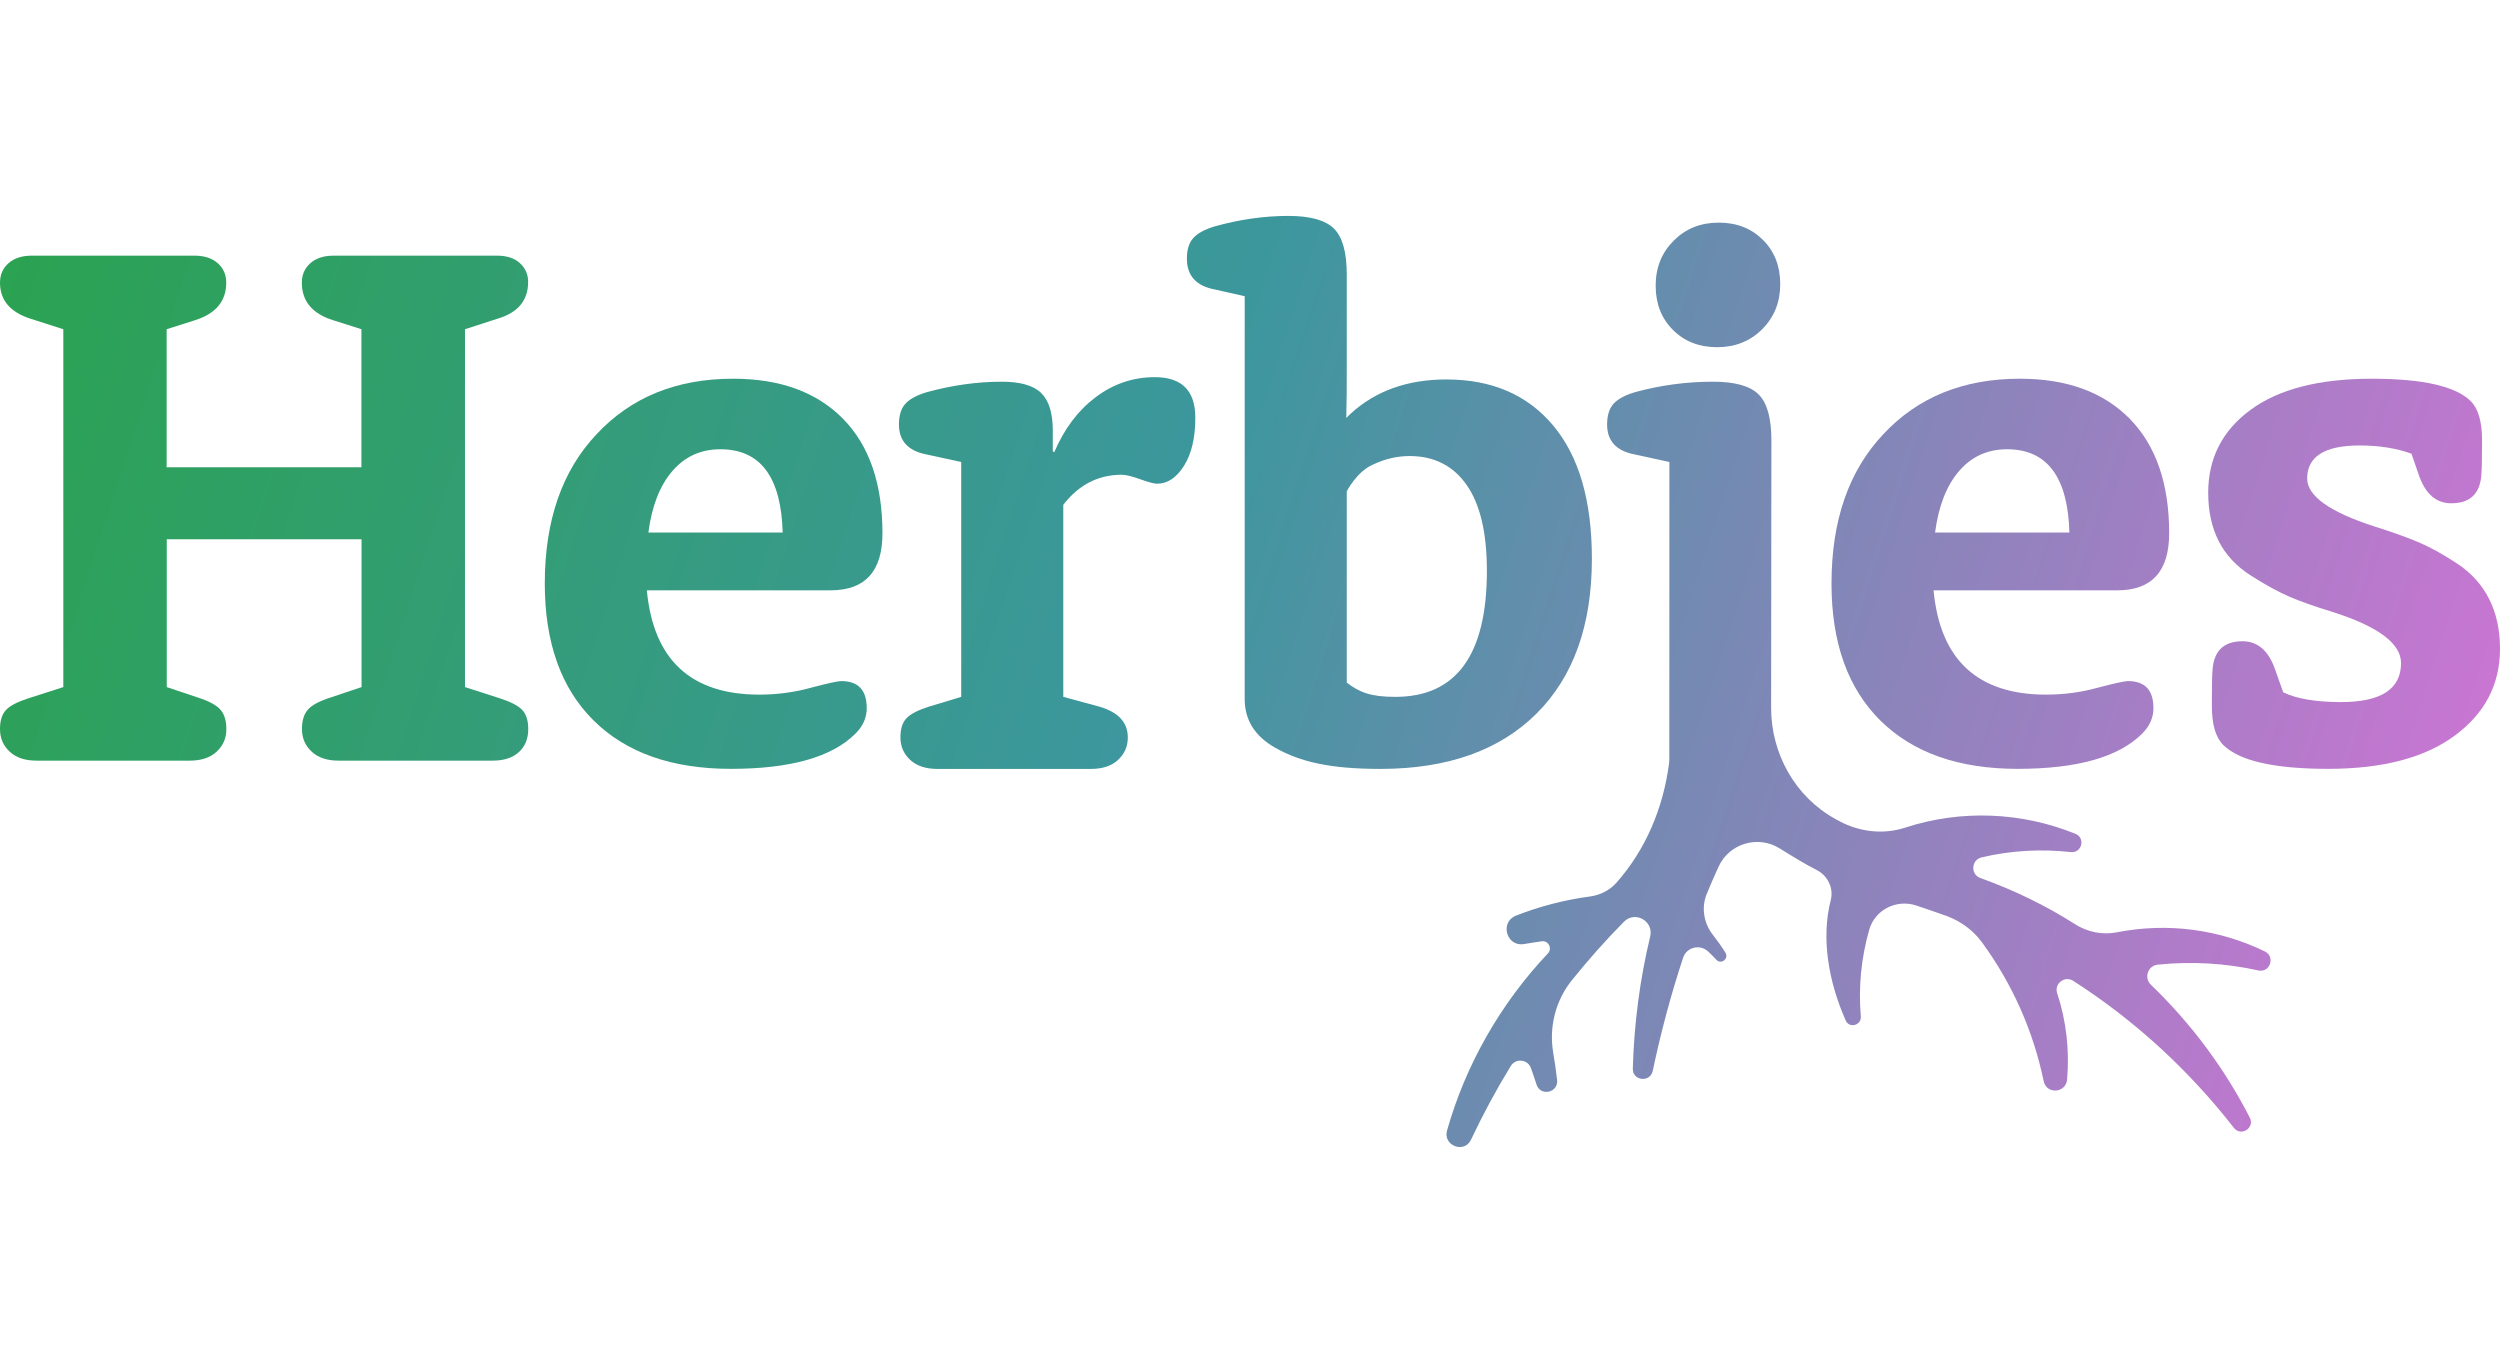 <svg width="220" height="120" viewBox="0 0 220 120" fill="none" xmlns="http://www.w3.org/2000/svg">
<path d="M2.491 61.455L5.572 60.465V28.972L2.688 28.048C0.894 27.472 0 26.416 0 24.875C0 24.173 0.253 23.597 0.753 23.158C1.253 22.718 1.94 22.496 2.814 22.496H17.095C17.969 22.496 18.656 22.718 19.156 23.158C19.657 23.597 19.909 24.173 19.909 24.875C19.909 26.502 18.99 27.603 17.156 28.179L14.665 28.972V41.122H31.806V28.972L29.316 28.179C27.482 27.608 26.562 26.507 26.562 24.875C26.562 24.173 26.815 23.597 27.315 23.158C27.815 22.718 28.502 22.496 29.376 22.496H43.723C44.597 22.496 45.274 22.718 45.754 23.158C46.234 23.597 46.476 24.148 46.476 24.809C46.476 26.436 45.582 27.517 43.789 28.043L40.919 28.972V60.465L43.996 61.455C44.956 61.763 45.612 62.107 45.961 62.481C46.31 62.855 46.486 63.415 46.486 64.163C46.486 65.001 46.214 65.673 45.668 66.179C45.123 66.684 44.344 66.936 43.344 66.936H29.785C28.78 66.936 27.992 66.674 27.426 66.143C26.86 65.613 26.572 64.956 26.572 64.163C26.572 63.415 26.744 62.844 27.098 62.445C27.446 62.051 28.103 61.698 29.063 61.389L31.816 60.465V47.457H14.675V60.465L17.429 61.389C18.389 61.698 19.045 62.051 19.394 62.445C19.742 62.839 19.919 63.415 19.919 64.163C19.919 64.956 19.636 65.618 19.065 66.143C18.5 66.674 17.712 66.936 16.706 66.936H3.208C2.203 66.936 1.415 66.674 0.849 66.143C0.283 65.613 0 64.956 0 64.163C0 63.415 0.172 62.855 0.525 62.481C0.874 62.107 1.531 61.763 2.491 61.455Z" fill="url(#paint0_linear_2_5)"/>
<path d="M73.099 51.948H56.923C57.494 58.065 60.798 61.127 66.83 61.127C68.371 61.127 69.866 60.93 71.321 60.531C72.816 60.137 73.721 59.935 74.029 59.935C75.524 59.935 76.272 60.728 76.272 62.314C76.272 63.153 75.943 63.9 75.282 64.557C73.21 66.628 69.558 67.659 64.319 67.659C59.126 67.659 55.1 66.239 52.235 63.4C49.371 60.561 47.941 56.545 47.941 51.352C47.941 45.805 49.462 41.425 52.498 38.212C55.534 34.953 59.54 33.327 64.516 33.327C68.654 33.327 71.877 34.504 74.191 36.858C76.499 39.212 77.656 42.572 77.656 46.926C77.656 50.276 76.135 51.948 73.099 51.948ZM57.055 46.866H68.876C68.745 41.98 66.916 39.535 63.395 39.535C61.677 39.535 60.268 40.172 59.172 41.45C58.065 42.728 57.363 44.532 57.055 46.866Z" fill="url(#paint1_linear_2_5)"/>
<path d="M81.748 62.183L84.587 61.324V40.657L81.551 39.995C79.924 39.687 79.106 38.808 79.106 37.353C79.106 36.56 79.293 35.954 79.667 35.539C80.04 35.12 80.667 34.782 81.551 34.514C83.794 33.898 85.996 33.59 88.154 33.59C89.78 33.59 90.937 33.918 91.619 34.58C92.301 35.242 92.645 36.343 92.645 37.879V39.727L92.776 39.793C93.655 37.727 94.877 36.105 96.439 34.938C97.999 33.771 99.727 33.19 101.622 33.19C104.001 33.19 105.188 34.378 105.188 36.757C105.188 38.52 104.86 39.925 104.198 40.98C103.536 42.036 102.743 42.567 101.819 42.567C101.556 42.567 101.061 42.435 100.333 42.172C99.606 41.91 99.07 41.779 98.717 41.779C96.646 41.779 94.933 42.657 93.569 44.421V61.324L96.737 62.183C98.409 62.668 99.247 63.567 99.247 64.89C99.247 65.683 98.959 66.345 98.388 66.871C97.818 67.401 97.025 67.664 96.009 67.664H82.475C81.465 67.664 80.672 67.401 80.096 66.871C79.525 66.34 79.237 65.683 79.237 64.89C79.237 64.143 79.414 63.582 79.768 63.208C80.116 62.834 80.778 62.491 81.748 62.183Z" fill="url(#paint2_linear_2_5)"/>
<path d="M109.533 61.521V26.067L106.891 25.471C105.264 25.163 104.446 24.259 104.446 22.764C104.446 21.97 104.632 21.364 105.006 20.95C105.38 20.531 106.007 20.192 106.886 19.924C109.093 19.308 111.25 19 113.367 19C115.302 19 116.646 19.374 117.393 20.122C118.141 20.869 118.515 22.213 118.515 24.148V32.402C118.515 34.206 118.515 34.807 118.474 36.782C118.474 36.782 118.474 36.782 118.828 36.429C121.031 34.403 123.844 33.392 127.28 33.392C131.286 33.392 134.423 34.746 136.686 37.454C138.954 40.162 140.086 44.067 140.086 49.174C140.086 55.029 138.459 59.571 135.201 62.809C131.942 66.042 127.366 67.664 121.465 67.664C117.065 67.664 114.438 67.047 112.24 65.815C110.437 64.799 109.533 63.37 109.533 61.521ZM118.515 43.233V60.071C119.616 60.91 120.586 61.324 122.789 61.324C128.159 61.324 130.846 57.626 130.846 50.23C130.846 46.886 130.25 44.365 129.063 42.673C127.876 40.98 126.199 40.132 124.046 40.132C122.945 40.132 121.869 40.384 120.813 40.889C119.404 41.49 118.515 43.233 118.515 43.233Z" fill="url(#paint3_linear_2_5)"/>
<path d="M151.114 30.553C152.7 30.553 154.019 30.023 155.075 28.967C156.13 27.911 156.661 26.588 156.661 25.007C156.661 23.425 156.156 22.122 155.14 21.112C154.125 20.101 152.832 19.591 151.245 19.591C149.659 19.591 148.34 20.122 147.285 21.177C146.229 22.233 145.698 23.557 145.698 25.138C145.698 26.719 146.204 28.023 147.219 29.033C148.229 30.048 149.533 30.553 151.114 30.553Z" fill="url(#paint4_linear_2_5)"/>
<path d="M186.33 51.948H170.154C170.725 58.065 174.029 61.127 180.061 61.127C181.601 61.127 183.097 60.93 184.552 60.531C186.047 60.137 186.951 59.935 187.259 59.935C188.755 59.935 189.502 60.728 189.502 62.314C189.502 63.153 189.174 63.9 188.512 64.557C186.441 66.628 182.789 67.659 177.55 67.659C172.357 67.659 168.33 66.239 165.466 63.4C162.602 60.561 161.172 56.545 161.172 51.352C161.172 45.805 162.693 41.425 165.729 38.212C168.765 34.953 172.771 33.327 177.747 33.327C181.884 33.327 185.107 34.504 187.421 36.858C189.73 39.212 190.887 42.572 190.887 46.926C190.887 50.276 189.366 51.948 186.33 51.948ZM170.285 46.866H182.107C181.975 41.98 180.147 39.535 176.625 39.535C174.908 39.535 173.498 40.172 172.402 41.45C171.296 42.728 170.594 44.532 170.285 46.866Z" fill="url(#paint5_linear_2_5)"/>
<path d="M200.197 58.879L200.924 60.925C202.112 61.496 203.809 61.783 206.007 61.783C209.528 61.783 211.291 60.642 211.291 58.348C211.291 56.631 209.285 55.135 205.284 53.857C203.698 53.372 202.42 52.923 201.455 52.503C200.485 52.084 199.363 51.468 198.085 50.654C196.807 49.841 195.863 48.831 195.246 47.618C194.63 46.406 194.322 44.986 194.322 43.36C194.322 40.324 195.565 37.889 198.05 36.065C200.536 34.241 204.092 33.327 208.714 33.327C213.205 33.327 216.11 33.989 217.429 35.307C218.09 35.969 218.419 37.111 218.419 38.742V39.071C218.419 40.48 218.399 41.405 218.353 41.844C218.222 43.471 217.338 44.289 215.711 44.289C214.393 44.289 213.443 43.476 212.872 41.844L212.21 39.929C210.892 39.444 209.371 39.202 207.653 39.202C204.572 39.202 203.031 40.172 203.031 42.107C203.031 43.648 205.011 45.057 208.972 46.335C210.513 46.82 211.801 47.28 212.837 47.719C213.872 48.159 215.004 48.785 216.236 49.599C217.469 50.412 218.404 51.448 219.04 52.7C219.677 53.953 220 55.418 220 57.09C220 60.218 218.681 62.758 216.039 64.719C213.397 66.679 209.679 67.659 204.88 67.659C200.126 67.659 197.045 66.957 195.635 65.547C194.973 64.885 194.645 63.744 194.645 62.112V61.647C194.645 60.238 194.665 59.313 194.711 58.874C194.842 57.247 195.721 56.429 197.353 56.429C198.676 56.439 199.621 57.252 200.197 58.879Z" fill="url(#paint6_linear_2_5)"/>
<path d="M199.303 83.723C195.292 81.778 190.76 81.167 186.295 82.041C185.016 82.294 183.698 82.026 182.597 81.324C179.985 79.657 177.186 78.313 174.276 77.267C173.382 76.944 173.463 75.666 174.387 75.449C176.959 74.842 179.621 74.691 182.238 74.984C183.193 75.09 183.541 73.746 182.652 73.382C177.924 71.458 172.609 71.215 167.638 72.837C165.744 73.453 163.673 73.216 161.91 72.286C161.773 72.216 161.642 72.145 161.51 72.069C157.974 70.119 155.858 66.325 155.858 62.289L155.883 38.737C155.883 36.803 155.509 35.459 154.761 34.711C154.014 33.963 152.67 33.59 150.735 33.59C148.401 33.59 146.113 33.898 143.87 34.514C142.991 34.777 142.359 35.12 141.985 35.539C141.612 35.959 141.425 36.565 141.425 37.353C141.425 38.808 142.238 39.687 143.87 39.995L146.906 40.657L146.901 66.719C146.901 66.886 146.891 67.058 146.87 67.224C146.35 71.16 144.799 74.787 142.263 77.661C141.662 78.343 140.828 78.768 139.929 78.889C137.676 79.192 135.489 79.758 133.407 80.576C131.953 81.147 132.569 83.34 134.11 83.077C134.63 82.986 135.15 82.91 135.671 82.834C136.267 82.754 136.625 83.466 136.216 83.9C132.038 88.326 128.982 93.691 127.34 99.48C126.961 100.819 128.861 101.546 129.452 100.288C130.498 98.07 131.66 95.908 132.948 93.807C133.377 93.105 134.433 93.206 134.716 93.978C134.893 94.463 135.059 94.954 135.216 95.444C135.559 96.51 137.151 96.156 137.025 95.044C136.934 94.236 136.817 93.428 136.681 92.625C136.302 90.367 136.888 88.053 138.318 86.269C139.763 84.471 141.288 82.754 142.91 81.112C143.885 80.121 145.542 81.056 145.218 82.41C144.299 86.219 143.799 90.124 143.688 94.044C143.657 95.12 145.218 95.292 145.441 94.236C146.153 90.867 147.032 87.558 148.113 84.284C148.421 83.35 149.578 83.062 150.306 83.723C150.563 83.961 150.811 84.208 151.043 84.461C151.457 84.911 152.165 84.36 151.841 83.84C151.503 83.299 151.134 82.774 150.74 82.274C149.937 81.258 149.704 79.904 150.179 78.702C150.427 78.081 150.811 77.202 151.22 76.297C152.15 74.226 154.696 73.458 156.62 74.666C157.808 75.408 159.025 76.141 159.838 76.545C160.828 77.035 161.379 78.136 161.106 79.207C160.242 82.607 160.919 86.396 162.42 89.801C162.738 90.528 163.819 90.23 163.753 89.442C163.531 86.876 163.784 84.299 164.491 81.819C164.991 80.061 166.891 79.106 168.623 79.682C169.553 79.99 170.477 80.314 171.377 80.632L171.397 80.642C172.589 81.102 173.65 81.879 174.403 82.91C177.085 86.573 178.934 90.74 179.843 95.14C180.086 96.323 181.798 96.206 181.905 95.004C182.127 92.438 181.839 89.851 181.031 87.406C180.753 86.558 181.692 85.835 182.445 86.315C187.856 89.786 192.624 94.171 196.585 99.253C197.206 100.051 198.444 99.253 197.984 98.353C195.767 94.029 192.837 90.079 189.28 86.659C188.644 86.047 189.012 84.981 189.886 84.89C192.852 84.582 195.852 84.759 198.742 85.401C199.758 85.618 200.253 84.188 199.303 83.723Z" fill="url(#paint7_linear_2_5)"/>
<defs>
<linearGradient id="paint0_linear_2_5" x1="-6.822" y1="34.976" x2="230.274" y2="111.314" gradientUnits="userSpaceOnUse">
<stop stop-color="#2AA34F"/>
<stop offset="0.433" stop-color="#3C979D"/>
<stop offset="1" stop-color="#E86EDE"/>
</linearGradient>
<linearGradient id="paint1_linear_2_5" x1="-4.697" y1="28.375" x2="232.4" y2="104.713" gradientUnits="userSpaceOnUse">
<stop stop-color="#2AA34F"/>
<stop offset="0.433" stop-color="#3C979D"/>
<stop offset="1" stop-color="#E86EDE"/>
</linearGradient>
<linearGradient id="paint2_linear_2_5" x1="-2.038" y1="20.116" x2="235.059" y2="96.454" gradientUnits="userSpaceOnUse">
<stop stop-color="#2AA34F"/>
<stop offset="0.433" stop-color="#3C979D"/>
<stop offset="1" stop-color="#E86EDE"/>
</linearGradient>
<linearGradient id="paint3_linear_2_5" x1="3.199" y1="6.988" x2="240.296" y2="83.326" gradientUnits="userSpaceOnUse">
<stop stop-color="#2AA34F"/>
<stop offset="0.433" stop-color="#3C979D"/>
<stop offset="1" stop-color="#E86EDE"/>
</linearGradient>
<linearGradient id="paint4_linear_2_5" x1="11.822" y1="-19.795" x2="248.919" y2="56.543" gradientUnits="userSpaceOnUse">
<stop stop-color="#2AA34F"/>
<stop offset="0.433" stop-color="#3C979D"/>
<stop offset="1" stop-color="#E86EDE"/>
</linearGradient>
<linearGradient id="paint5_linear_2_5" x1="5.938" y1="-4.658" x2="243.035" y2="71.68" gradientUnits="userSpaceOnUse">
<stop stop-color="#2AA34F"/>
<stop offset="0.433" stop-color="#3C979D"/>
<stop offset="1" stop-color="#E86EDE"/>
</linearGradient>
<linearGradient id="paint6_linear_2_5" x1="8.704" y1="-13.248" x2="245.801" y2="63.09" gradientUnits="userSpaceOnUse">
<stop stop-color="#2AA34F"/>
<stop offset="0.433" stop-color="#3C979D"/>
<stop offset="1" stop-color="#E86EDE"/>
</linearGradient>
<linearGradient id="paint7_linear_2_5" x1="-1.509" y1="21.61" x2="235.588" y2="97.948" gradientUnits="userSpaceOnUse">
<stop stop-color="#2AA34F"/>
<stop offset="0.433" stop-color="#3C979D"/>
<stop offset="1" stop-color="#E86EDE"/>
</linearGradient>
</defs>
</svg>
